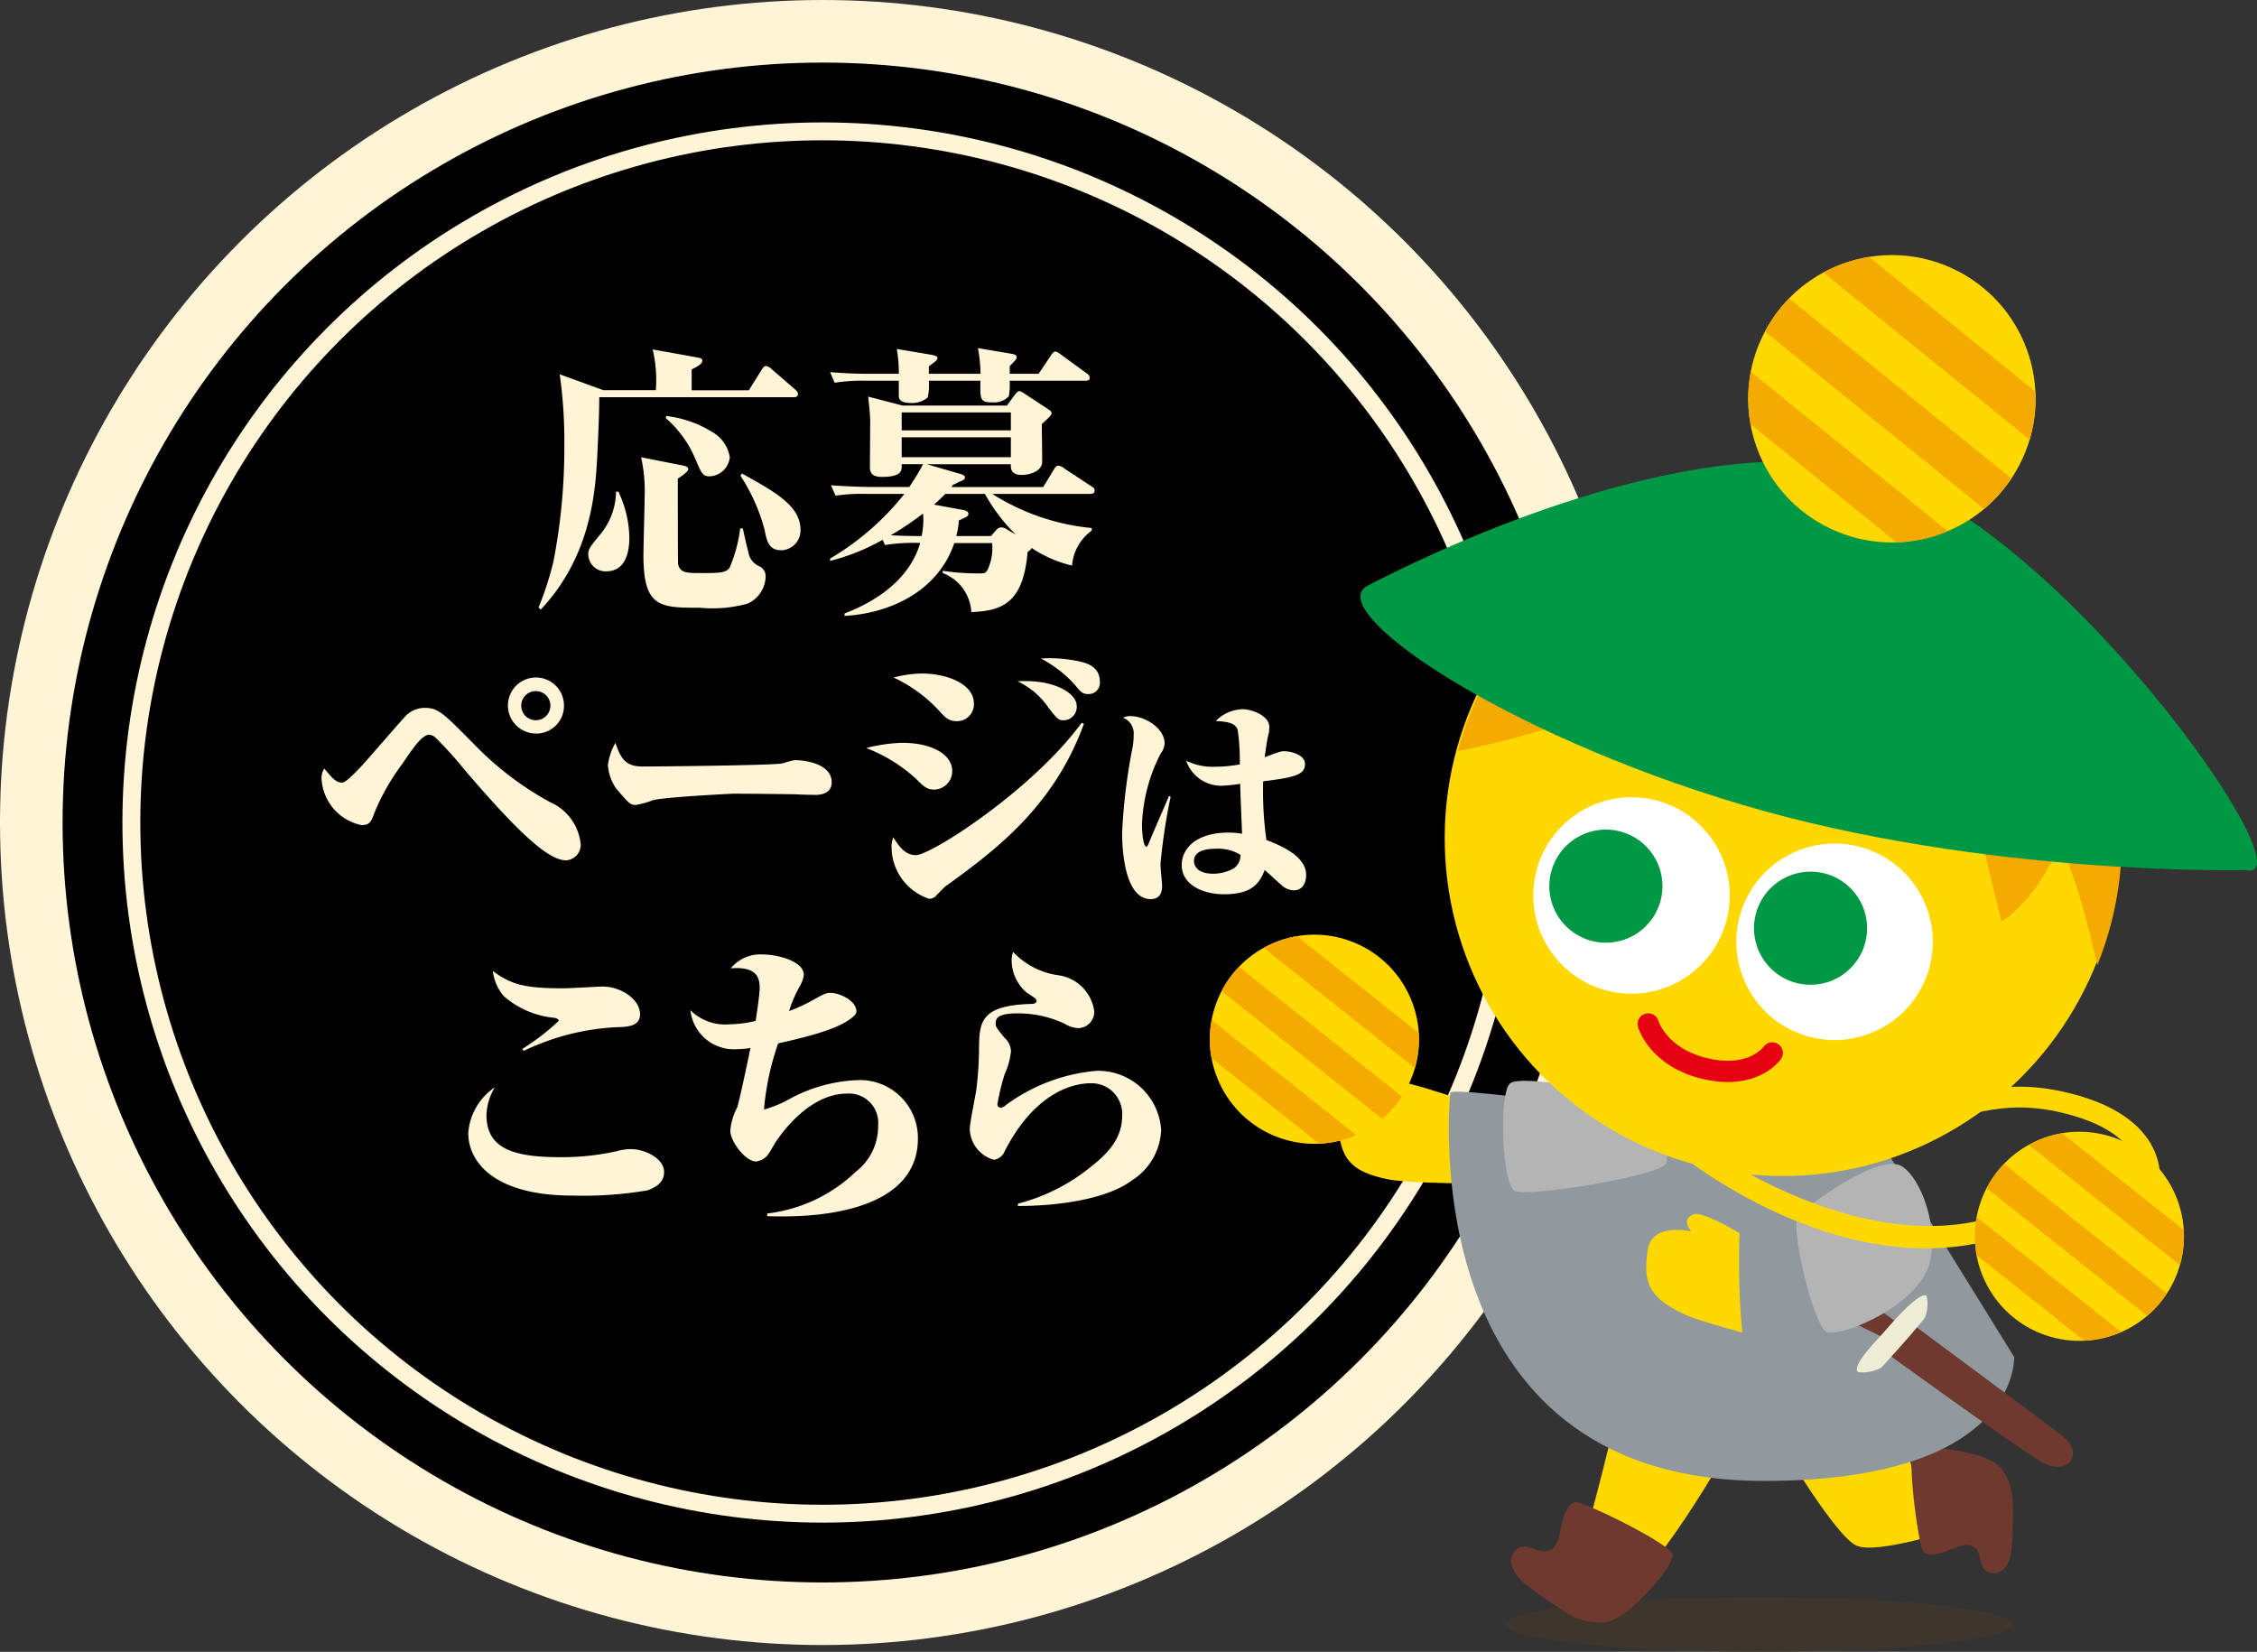 <svg xmlns="http://www.w3.org/2000/svg" xmlns:xlink="http://www.w3.org/1999/xlink" viewBox="0 0 164.08 120.093"><rect x="0" y="0" width="164.08" height="120.093" fill="#333333" stroke="none"/><defs><style>.cls-1,.cls-11,.cls-18,.cls-3,.cls-4{fill:none;}.cls-2{isolation:isolate;}.cls-3,.cls-4{stroke:#fff4d6;}.cls-11,.cls-18,.cls-3,.cls-4{stroke-linecap:round;stroke-linejoin:round;}.cls-3{stroke-width:9.1px;}.cls-4{stroke-width:1.3px;}.cls-5{fill:#fff4d6;}.cls-6{fill:#43382b;opacity:0.7;mix-blend-mode:multiply;}.cls-7{fill:#ffd800;}.cls-8{fill:#6e3a30;}.cls-9{fill:#91999e;}.cls-10{fill:#b4b4b5;}.cls-11{stroke:#e50012;stroke-width:1.546px;}.cls-12{fill:#fff;}.cls-13{fill:#009844;}.cls-14{clip-path:url(#clip-path);}.cls-15{fill:#f5aa00;}.cls-16{clip-path:url(#clip-path-2);}.cls-17{clip-path:url(#clip-path-3);}.cls-18{stroke:#ffd800;stroke-width:1.509px;}.cls-19{clip-path:url(#clip-path-4);}.cls-20{fill:#efecd6;}</style><clipPath id="clip-path"><circle class="cls-1" cx="129.702" cy="60.971" r="24.558" transform="translate(-4.346 10.265) rotate(-4.457)"/></clipPath><clipPath id="clip-path-2"><circle class="cls-1" cx="137.538" cy="28.992" r="10.445" transform="translate(47.806 137.184) rotate(-62.232)"/></clipPath><clipPath id="clip-path-3"><circle class="cls-1" cx="95.554" cy="75.558" r="7.602" transform="translate(-8.21 139.374) rotate(-69.927)"/></clipPath><clipPath id="clip-path-4"><path class="cls-1" d="M155.181,96.338a7.6,7.6,0,1,0-10.469-2.447A7.6,7.6,0,0,0,155.181,96.338Z"/></clipPath></defs><g class="cls-2"><g id="レイヤー_2" data-name="レイヤー 2"><g id="ボタン"><circle class="cls-3" cx="59.8" cy="59.8" r="55.25"/><circle cx="59.8" cy="59.8" r="55.25"/><circle class="cls-4" cx="59.8" cy="59.8" r="50.25"/><path class="cls-5" d="M57.7,28.878H43.565c0,1.3-.084,3-.147,4.3-.126,2.225-.336,7.16-4.116,11.149l-.147-.168a23.193,23.193,0,0,0,1.071-3.3,43.157,43.157,0,0,0,.8-8.44,34.55,34.55,0,0,0-.336-5.207l3.171,1.155H47.68a9.728,9.728,0,0,0-.231-2.961L50.766,26c.189.042.294.084.294.231,0,.252-.525.5-.777.63v1.512h4.158l.944-1.512c.063-.1.168-.252.315-.252a.838.838,0,0,1,.4.231l1.722,1.491c.189.168.189.294.189.315C58.01,28.857,57.821,28.878,57.7,28.878ZM44.068,41.538a1.253,1.253,0,0,1-1.3-1.217c0-.378.063-.483.8-1.386a4.961,4.961,0,0,0,1.217-3.192h.168a8.005,8.005,0,0,1,.8,3.36C45.748,40.069,45.517,41.538,44.068,41.538ZM54.336,43.89a9.662,9.662,0,0,1-3.465.294c-2.876,0-4.094,0-4.094-3.8,0-.651.084-3.57.084-4.158a11.524,11.524,0,0,0-.252-2.981l3.086.609c.189.042.336.105.336.252,0,.189-.42.462-.755.693,0,.65,0,6.088.021,6.214.146.651.629.651,1.7.651,1.2,0,1.764,0,2.037-.378a10.325,10.325,0,0,0,.777-2.876H54c.063.273.315,1.449.4,1.7a1.345,1.345,0,0,0,.818,1.07.791.791,0,0,1,.441.777A2.216,2.216,0,0,1,54.336,43.89Zm-2.751-9.259c-.483,0-.588-.21-.987-1.155a8.11,8.11,0,0,0-2.183-3.066v-.168a8.119,8.119,0,0,1,3.38,1.176,2.567,2.567,0,0,1,1.26,1.827A1.539,1.539,0,0,1,51.585,34.631Zm5.228,5.375c-.924,0-1.071-.651-1.239-1.533a13.636,13.636,0,0,0-1.742-3.884l.1-.168c2.456,1.364,4.262,2.372,4.262,4.094A1.44,1.44,0,0,1,56.813,40.006Z"/><path class="cls-5" d="M78.905,27.681H73.4a4.335,4.335,0,0,1-.063,1.134,1.51,1.51,0,0,1-1.2.441c-.9,0-.882-.231-.861-1.575H67.525a3.878,3.878,0,0,1-.084,1.218,1.779,1.779,0,0,1-1.239.4c-.4,0-.861-.084-.861-.5V27.681H62.948a12.209,12.209,0,0,0-2.268.147l-.336-.777c1.3.126,2.772.126,2.982.126h2.015a9.874,9.874,0,0,0-.147-1.806l2.5.42c.315.063.462.105.462.252,0,.126-.252.315-.63.588v.546h3.758a11.135,11.135,0,0,0-.189-1.869l2.478.42c.189.042.336.1.336.231a.339.339,0,0,1-.063.189c-.063.084-.378.4-.441.483v.546h2.1l.9-1.344c.063-.1.189-.273.315-.273s.273.126.4.21l1.869,1.365a.423.423,0,0,1,.231.336C79.22,27.66,79.052,27.681,78.905,27.681Zm.336,8.23h-7.1a16.384,16.384,0,0,0,7.223,2.478v.189a3.485,3.485,0,0,0-1.428,2.54A8.811,8.811,0,0,1,75,39.838c-.042.1-.084.147-.294.294-.315,3.674-1.806,4.283-4.095,4.367a3.219,3.219,0,0,0-2.078-2.835V41.5a17.161,17.161,0,0,0,2.5.189c.546,0,.609,0,.756-.252a3.724,3.724,0,0,0,.336-1.952h-2.75c-1.26,3.716-5.018,5.144-7.979,5.291V44.6c1.155-.441,4.556-1.869,5.5-5.123a13.261,13.261,0,0,0-2.561.147l-.168-.378a15.263,15.263,0,0,1-3.822,1.532v-.167a19.538,19.538,0,0,0,5.4-4.7H63.011a12.859,12.859,0,0,0-2.268.126l-.336-.755c1.3.1,2.772.125,2.982.125H66.1a17.322,17.322,0,0,0,1.008-1.658H65.551c.021.462.021.924-1.448.924-.861,0-.861-.462-.861-.819,0-.5.021-2.772.021-3.234-.021-.5-.021-.588-.147-1.784l2.5.651h7.58l.546-.735c.147-.189.252-.315.378-.315.084,0,.189.084.273.126l1.826,1.2c.105.063.231.147.231.293s-.357.441-.713.777c0,.378.042,2.709.021,2.856-.105.567-.84.84-1.491.84-.735,0-.8-.42-.777-.777h-6.11l2.394.693c.273.084.378.147.378.252,0,.147-.126.21-.273.273-.126.042-.42.21-.588.273-.063.083-.084.1-.126.167h6.676l.777-1.28c.063-.126.189-.273.315-.273a.7.7,0,0,1,.42.189l1.974,1.3c.126.084.252.126.252.336C79.577,35.869,79.388,35.911,79.241,35.911Zm-14.487,3c.86.063,2.036.063,2.246.063a5.513,5.513,0,0,0,.105-1.638A21.614,21.614,0,0,1,64.754,38.914Zm8.734-8.924H65.551v1.3h7.937Zm0,1.806H65.551v1.449h7.937ZM71.6,35.911H68.722c-.462.462-.63.609-.819.777l2.058.378c.168.021.441.1.441.273,0,.189-.063.21-.693.5a5.983,5.983,0,0,1-.189,1.134h2.519l.357-.4a.5.5,0,0,1,.378-.231.78.78,0,0,1,.462.168l.609.357A13.262,13.262,0,0,1,71.6,35.911Z"/><path class="cls-5" d="M24.875,56.9c.231,0,.777-.546,1.323-1.113.567-.609,3.128-3.591,3.38-3.822a1.934,1.934,0,0,1,1.281-.5c.987,0,1.344.357,3.527,2.561a22.986,22.986,0,0,0,5.585,4.283,3.738,3.738,0,0,1,2.247,3.108,1.141,1.141,0,0,1-1.05,1.134c-1.218,0-3.212-1.68-7.454-6.656a26.408,26.408,0,0,0-2.057-2.268.728.728,0,0,0-.462-.21c-.546,0-1.323,1.2-1.932,2.1a15.992,15.992,0,0,0-2.057,3.611c-.21.609-.336.861-.924.861a3.642,3.642,0,0,1-2.9-3.275,1.342,1.342,0,0,1,.189-.84C24.14,56.547,24.413,56.9,24.875,56.9Zm14.089-3.57A2.037,2.037,0,1,1,41,51.3,2.012,2.012,0,0,1,38.964,53.334Zm0-3.086a1.06,1.06,0,1,0,1.049,1.05A1.053,1.053,0,0,0,38.964,50.248Z"/><path class="cls-5" d="M46.715,55.728c1.2,0,9.658-.084,10.2-.231a6.254,6.254,0,0,1,.84-.231c1.007,0,2.708.357,2.708,1.6,0,.9-.924.944-1.323.923-.21,0-1.091-.021-1.28-.042-.063,0-2.814-.042-4.577-.042-.063,0-5.145.252-5.837.483a7.231,7.231,0,0,1-1.218.336c-.42,0-.525-.126-1.449-1.217a3.487,3.487,0,0,1-.588-1.68,4.452,4.452,0,0,1,.546-1.617C45.119,55.056,45.392,55.728,46.715,55.728Z"/><path class="cls-5" d="M65.594,54.006c2.141,0,3.632.84,3.632,2.058a1.342,1.342,0,0,1-1.3,1.343c-.546,0-.8-.251-1.3-.755a11.42,11.42,0,0,0-3.653-2.268A11.781,11.781,0,0,1,65.594,54.006ZM78.8,52.62c-2.183,6.005-6.4,9.176-10.036,11.8-.147.105-.546.546-.651.63a.67.67,0,0,1-.567.294,3.961,3.961,0,0,1-2.729-3.695,1.863,1.863,0,0,1,.126-.777c.546.924,1.029,1.3,1.637,1.3,1.113,0,8.462-4.725,12.052-9.617ZM67.021,48.967c1.743,0,3.78.714,3.78,2.184a1.227,1.227,0,0,1-1.26,1.28c-.588,0-.861-.294-1.344-.839a10.547,10.547,0,0,0-3.233-2.331A8.287,8.287,0,0,1,67.021,48.967Zm11.254,2.352a.971.971,0,0,1-.924,1.049c-.4,0-.482-.084-1.133-.923a5.6,5.6,0,0,0-2.247-1.911C76.659,49.366,78.275,50.416,78.275,51.319Zm.273-3.213c.42.1,1.407.357,1.407,1.428a.818.818,0,0,1-.882.924c-.42,0-.567-.231-.987-.735a9.023,9.023,0,0,0-2.414-1.848A10.212,10.212,0,0,1,78.548,48.106Z"/><path class="cls-5" d="M84.364,62.832c0,.253.118,1.361.118,1.58,0,.772-.42.957-.823.957-1.932,0-2.083-3.7-2.083-4.838a42.417,42.417,0,0,1,.773-6.267,5.406,5.406,0,0,0,.067-.856,1.218,1.218,0,0,0-.773-1.227,1.12,1.12,0,0,1,.521-.117c1.159,0,2.5.941,2.5,1.966a1.289,1.289,0,0,1-.286.755A12.206,12.206,0,0,0,83.02,59.96c0,.184.034,1.6.337,1.6.067,0,.168-.286.252-.487.2-.5,1.192-2.756,1.377-3.209l.118.067A41.771,41.771,0,0,0,84.364,62.832Zm9.728,1.9a1.4,1.4,0,0,1-.723-.219c-.134-.067-1.193-1.075-1.428-1.259-.42,1.108-1.075,1.763-2.973,1.763-1.5,0-3.058-.688-3.058-2.116,0-1.294,1.159-2.369,3.394-2.369a5.783,5.783,0,0,1,.991.084c-.017-.571-.134-3.108-.134-3.629a11.316,11.316,0,0,1-1.227.134,2.679,2.679,0,0,1-2.7-1.814,4.375,4.375,0,0,0,2.134.437,9.949,9.949,0,0,0,1.764-.168,15.968,15.968,0,0,0-.151-2.486c-.151-.538-.756-.622-1.6-.672a2.871,2.871,0,0,1,1.965-.857c.622,0,1.932.453,1.932,1.293a2.5,2.5,0,0,1-.1.689c-.117.554-.184,1.142-.235,1.512,1.025-.386,1.143-.437,1.428-.437.471,0,1.5.252,1.5.924,0,.773-.688.975-3.04,1.261a25.5,25.5,0,0,0,.235,4.267c1.041.4,2.889,1.175,2.889,2.536C94.948,64.5,94.428,64.731,94.092,64.731Zm-5.729-3.024c-.739,0-1.563.168-1.563.89,0,.387.3.924,1.378.924a3.021,3.021,0,0,0,1.529-.4,1.134,1.134,0,0,0,.47-.974A3.123,3.123,0,0,0,88.363,61.707Z"/><path class="cls-5" d="M47.059,86.546a28.025,28.025,0,0,1-5.417.378c-5.774,0-7.6-2.477-7.6-4.556a4.4,4.4,0,0,1,1.932-3.317,4.167,4.167,0,0,0-.609,2.015c0,2.52,2.1,3.066,5.417,3.066a18.3,18.3,0,0,0,4.073-.441,3.879,3.879,0,0,1,1.029-.147c.945,0,2.394.651,2.394,1.658C48.277,85.832,47.9,86.252,47.059,86.546ZM44.791,74.683a17.471,17.471,0,0,0-6.718,1.722l-.1-.147a16.521,16.521,0,0,0,2.645-2.037c0-.126-.168-.21-.4-.231A6.473,6.473,0,0,1,36.6,72.4a3.537,3.537,0,0,1-.777-1.806c1.344.987,2.31,1.26,5.123,1.26.462,0,2.478-.126,2.877-.126,1.322,0,2.708.924,2.708,2.016C46.534,74.62,45.631,74.662,44.791,74.683Z"/><path class="cls-5" d="M56.972,88.436c-.5,0-.84,0-1.2-.021v-.189A11.157,11.157,0,0,0,62.2,85.2a4.156,4.156,0,0,0,1.638-3.359,2.125,2.125,0,0,0-2.268-2.331c-2.729,0-4.766,2.9-5.186,3.528-.084.147-.42.714-.5.84a1.307,1.307,0,0,1-.924.567c-.756,0-1.869-1.449-1.869-2.247a4.453,4.453,0,0,1,.5-1.68c.105-.273.609-2.582.966-4.325a6.376,6.376,0,0,1-.945.084,3.184,3.184,0,0,1-3.422-2.834A3.574,3.574,0,0,0,53,74.473a8.567,8.567,0,0,0,1.932-.252c.042-.252.294-1.868.294-2.393,0-.735-.189-1.575-2.1-1.428a2.772,2.772,0,0,1,2.289-1.008c1.154,0,3.023.5,3.023,1.491a2.314,2.314,0,0,1-.294.819,8.83,8.83,0,0,0-.777,1.806,12.9,12.9,0,0,0,1.848-.861c.63-.357.84-.462,1.134-.462.735,0,1.91.588,1.91,1.344,0,.189-.147.336-.462.566-1.112.84-3.737,1.428-5.228,1.764a19.639,19.639,0,0,0-1.028,4.808,8.423,8.423,0,0,0,1.952-.819,11.229,11.229,0,0,1,4.913-1.322,4.211,4.211,0,0,1,4.325,4.241C66.735,88.016,59.6,88.436,56.972,88.436Z"/><path class="cls-5" d="M82.3,85.811C80.491,87.176,76.985,87.68,74,87.68v-.168a13.893,13.893,0,0,0,5.312-2.688c1.511-1.175,2.267-2.267,2.267-3.716A2.226,2.226,0,0,0,79.3,78.757c-1.617,0-4.242.986-6.257,4.934a.991.991,0,0,1-.8.63A2.406,2.406,0,0,1,70.5,82.1c0-.483.441-2.52.483-2.939a24.3,24.3,0,0,0,.189-2.793c.021-2.016.021-3.275,3.821-3.38.084,0,.357-.021.357-.21,0-.147-.063-.189-.735-.63a3.116,3.116,0,0,1-1.07-2.268,1.873,1.873,0,0,1,.105-.672,5.585,5.585,0,0,0,3.317,1.7,3.051,3.051,0,0,1,2.583,2.625,1.188,1.188,0,0,1-1.176,1.217,2.205,2.205,0,0,1-1.008-.336A8.013,8.013,0,0,0,74,73.676c-1.365,0-1.617.293-1.617.734,0,.231.021.273.651,1.05a1.358,1.358,0,0,1,.462.987,5.4,5.4,0,0,1-.462,1.659,16.224,16.224,0,0,0-.525,2.183c0,.21.231.252.252.252a.742.742,0,0,0,.378-.21,13.035,13.035,0,0,1,6.55-2.477,4.59,4.59,0,0,1,4.725,4.3A4.544,4.544,0,0,1,82.3,85.811Z"/><ellipse class="cls-6" cx="127.899" cy="118.109" rx="18.436" ry="1.984"/><path class="cls-7" d="M118.58,80.023s-8.225,15.568-2.412,19.826a15.786,15.786,0,0,0,12.32,3.158c5.192-.736,6.918-1.709,8.06-5.885,2.168-7.93-2.064-17.453-2.064-17.453Z"/><path class="cls-7" d="M118.882,96.986s-3.8,16.88-4.577,17.041.824,1.1,3,1.731,8.767-11.184,8.767-11.184Z"/><path class="cls-7" d="M142.32,111.113s-5.873,1.949-7.376,1.253-5.372-7.206-5.372-7.206l8.447-3.114s.949,5.287,1.3,5.6,1.279-.429,2.3-.517,1.919,3.562,1.638,4.151S142.32,111.113,142.32,111.113Z"/><path class="cls-8" d="M139.163,105.414c.593-.34,2.951-.085,4.536.377a3.906,3.906,0,0,1,1.722.888,4.165,4.165,0,0,1,.9,2.837,22.732,22.732,0,0,1-.072,2.906,2.8,2.8,0,0,1-.461,1.519,1.046,1.046,0,0,1-1.418.268c-.488-.415-.328-1.3-.828-1.7-.469-.377-1.148-.081-1.708.137s-1.592.619-2.012.173C139.478,112.451,138.57,105.754,139.163,105.414Z"/><path class="cls-7" d="M106.891,80.187s-6.179-2.267-7.023-1.641.169,1.24.169,1.24-3.028.01-2.769,2.135.663,3.265,3.8,3.849c1.846.344,12.784.475,16.509-.2,4.2-.757,1.119-2.351,1.119-2.351Z"/><path class="cls-9" d="M105.434,79.459s-3,28.21,22.8,28.21c18.624,0,18.193-9.009,18.193-9.009l-9.41-15.2S105.149,78.654,105.434,79.459Z"/><path class="cls-10" d="M109.769,78.77c-.805.69-.575,7.363.346,7.823s10.865-1.116,11.045-2.07-.691-3.682-1.841-4.257C117.594,79.4,110.575,78.08,109.769,78.77Z"/><circle class="cls-7" cx="129.585" cy="60.944" r="24.558" transform="translate(-3.326 7.642) rotate(-3.335)"/><path class="cls-11" d="M119.824,74.445s.7,2.462,4.193,3.259,4.822-1.151,4.822-1.151"/><circle class="cls-12" cx="118.607" cy="65.103" r="7.142" transform="translate(47.667 180.314) rotate(-87.14)"/><circle class="cls-12" cx="133.371" cy="68.474" r="7.142" transform="translate(29.303 176.392) rotate(-73.217)"/><path class="cls-13" d="M135.632,68.4a4.111,4.111,0,1,0-4.923,3.092A4.111,4.111,0,0,0,135.632,68.4Z"/><path class="cls-13" d="M120.754,65.343a4.111,4.111,0,1,0-4.923,3.092A4.111,4.111,0,0,0,120.754,65.343Z"/><g class="cls-14"><path class="cls-15" d="M105.918,54.622s10.622-2.01,16.008-5.769c-2.041,4.893-3.274,5.843-3.274,5.843s8.167-.568,11.995-3.575c-5.071,5.217-4.475,5.169-4.475,5.169s9.146,3.1,15.86-4.047C144.1,61.4,145.5,66.986,145.5,66.986s2.421-1.3,4.234-5.593C151.371,64.353,153,72.579,153,72.579s12.757-24.712-14.461-34.992S105.918,54.622,105.918,54.622Z"/></g><path class="cls-13" d="M163.262,63.257s-18.982.486-36.623-4.751S96.088,44.322,99.428,42.579s22.69-11.518,36.164-8.442S168.287,64.4,163.262,63.257Z"/><circle class="cls-7" cx="137.538" cy="28.992" r="10.445" transform="translate(47.806 137.184) rotate(-62.232)"/><g class="cls-16"><rect class="cls-15" x="139.819" y="12.585" width="2.976" height="24.813" transform="translate(32.95 119.071) rotate(-50.995)"/><rect class="cls-15" x="136.041" y="17.249" width="2.976" height="24.813" transform="translate(27.925 117.864) rotate(-50.995)"/><rect class="cls-15" x="132.864" y="22.215" width="2.976" height="24.813" transform="matrix(0.629, -0.777, 0.777, 0.629, 22.888, 117.235)"/></g><path class="cls-7" d="M139.275,99.994q-.319,0-.71-.025c-3.756-.248-14.465-3.027-16.271-3.851-3.294-1.5-3.363-3.056-3.092-5.252.159-1.291,1.146-2.031,2.707-2.031.054,0,.106,0,.158,0a1.024,1.024,0,0,1,.021-.2,1.212,1.212,0,0,1,.806-.88,1.056,1.056,0,0,1,.408-.075c1.426,0,5.637,2.8,6.534,3.4l10.7,5.787a.6.6,0,0,1,.107.074c.214.189,1.267,1.176.916,2.107s-1.788.944-2.272.944Z"/><path class="cls-9" d="M123.3,88.259c1.334,0,6.233,3.32,6.233,3.32l10.722,5.8s2.315,2.035-.981,2.035q-.3,0-.673-.024c-3.776-.249-14.359-3.02-16.067-3.8-2.9-1.325-3.02-2.532-2.758-4.653.156-1.265,1.262-1.521,2.131-1.521a5.012,5.012,0,0,1,1.072.118s-.834-.841.136-1.244a.48.48,0,0,1,.185-.031m0-1.161a1.646,1.646,0,0,0-.631.12,1.837,1.837,0,0,0-1.078,1.046,2.871,2.871,0,0,0-2.967,2.531c-.332,2.691.107,4.335,3.428,5.851,1.879.858,12.566,3.644,16.472,3.9.266.018.518.027.75.027.575,0,2.325,0,2.823-1.32.474-1.256-.7-2.421-1.076-2.748a1.186,1.186,0,0,0-.214-.149l-10.672-5.772c-1.948-1.318-5.376-3.488-6.835-3.488Z"/><path class="cls-9" d="M126.526,88.286s-.78,11.227,1.962,14.721,12.032,3.856,15.651-.366-6.515-17.733-6.515-17.733Z"/><path class="cls-8" d="M138.245,95.683s9.821,7.291,11.6,8.637c1.85,1.4.414,3.083-1.472,1.95-2.072-1.245-11.849-8.344-11.849-8.344Z"/><polygon class="cls-8" points="138.475 96.582 135.024 93.994 133.931 95.777 137.44 97.503 138.475 96.582"/><path class="cls-10" d="M130.795,88.259c-.806.691,1.065,8.114,1.985,8.574s7.061-1.943,7.593-5.407c.461-2.992-1.035-6.1-2.186-6.673C136.462,83.89,131.6,87.569,130.795,88.259Z"/><circle class="cls-7" cx="95.554" cy="75.558" r="7.602" transform="translate(-8.21 139.374) rotate(-69.927)"/><g class="cls-17"><rect class="cls-15" x="88.773" y="71.166" width="18.061" height="2.166" transform="translate(66.223 -45.174) rotate(38.493)"/><rect class="cls-15" x="86.054" y="74.585" width="18.061" height="2.166" transform="translate(67.761 -42.738) rotate(38.493)"/><rect class="cls-15" x="83.026" y="77.625" width="18.061" height="2.166" transform="translate(68.995 -40.193) rotate(38.493)"/></g><path class="cls-7" d="M147.639,89.031a.864.864,0,0,1-.306.217c-11.758,5.176-24.151-4.6-24.617-4.86a.773.773,0,0,1,.762-1.346c.108.061,12.646,9.5,23.3,4.763a.76.76,0,0,1,1,.442A.772.772,0,0,1,147.639,89.031Z"/><path class="cls-18" d="M156.217,86.234s1.155-4.512-6.529-6.158c-5.411-1.16-7.84,1.333-11.682.549"/><path class="cls-7" d="M155.181,96.338a7.6,7.6,0,1,0-10.469-2.447A7.6,7.6,0,0,0,155.181,96.338Z"/><g class="cls-19"><rect class="cls-15" x="144.389" y="85.488" width="18.061" height="2.166" transform="translate(87.224 -76.678) rotate(38.493)"/><rect class="cls-15" x="141.67" y="88.907" width="18.061" height="2.166" transform="translate(88.761 -74.242) rotate(38.493)"/><rect class="cls-15" x="138.642" y="91.948" width="18.061" height="2.166" transform="translate(89.996 -71.697) rotate(38.493)"/></g><path class="cls-8" d="M121.606,113.074c-.05.739-1.7,2.713-3.071,3.864a4.212,4.212,0,0,1-1.838,1.018,4.519,4.519,0,0,1-3.1-.893,24.693,24.693,0,0,1-2.578-1.814,3.034,3.034,0,0,1-1.092-1.331,1.134,1.134,0,0,1,.612-1.44c.668-.191,1.367.484,2.03.275.622-.2.765-.987.9-1.624.137-.621.4-1.807,1.056-1.917C115.07,109.121,121.657,112.334,121.606,113.074Z"/><path class="cls-20" d="M140.055,94.207a2.6,2.6,0,0,1-.138,1.627c-.576.743-2.533,2.945-3.152,3.6a2.9,2.9,0,0,1-1.684.326c-.51-.478,1.3-2.228,2.143-3.209C138.184,95.435,139.641,93.929,140.055,94.207Z"/></g></g></g></svg>